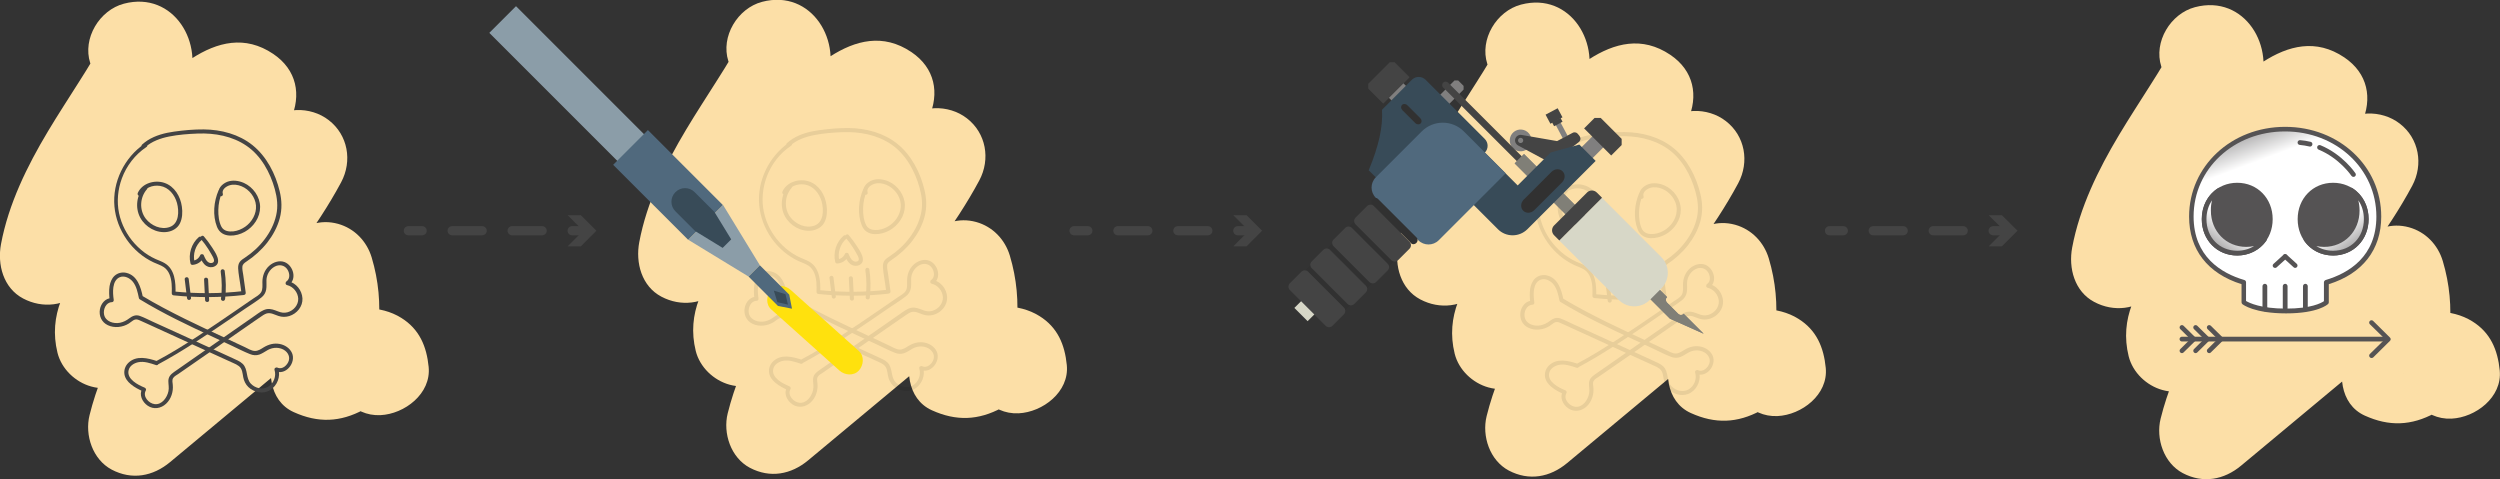 <?xml version="1.0" encoding="utf-8"?>
<!-- Generator: Adobe Illustrator 27.7.0, SVG Export Plug-In . SVG Version: 6.00 Build 0)  -->
<svg version="1.1" id="Capa_1" xmlns="http://www.w3.org/2000/svg" xmlns:xlink="http://www.w3.org/1999/xlink" x="0px" y="0px"
	 viewBox="0 0 272.19 52.17" style="enable-background:new 0 0 272.19 52.17;" xml:space="preserve">
<rect x="0" y="0" width="272.19" height="52.17" fill="#333333" stroke="none"/>
<style type="text/css">
	.st0{fill:#FCDFA7;}
	.st1{opacity:0.08;}
	.st2{fill:#020203;}
	.st3{fill:#FFFFFF;}
	.st4{fill:#FFE10D;}
	.st5{fill:#D7D7C7;}
	.st6{fill:#313131;}
	.st7{fill:#807F7F;}
	.st8{fill:#444444;}
	.st9{fill:#807F77;}
	.st10{fill:#384B58;}
	.st11{fill:#50697D;}
	.st12{fill:#8B9DA8;}
	.st13{fill:#555354;}
	.st14{fill:url(#SVGID_1_);}
	.st15{fill:url(#SVGID_00000008848056577016391060000000073224885270119084_);}
	.st16{fill:url(#SVGID_00000106848707984088882000000010595388706580985529_);}
	.st17{fill:none;stroke:#444444;stroke-linecap:round;stroke-linejoin:round;}
	.st18{fill:none;stroke:#444444;stroke-linecap:round;stroke-linejoin:round;stroke-dasharray:3.265,3.265;}
</style>
<g>
	<g>
		<path class="st0" d="M168.41,10.65c-0.33,0.05-0.67,0.1-1,0.15c-0.88-0.24-1.77-0.48-2.65-0.72c-1.33-0.85-2.04-1.97-2.12-3.37
			c0-0.58,0.15-1.12,0.45-1.62c-0.04-0.01-0.76,1.3-0.82,1.42c-0.49,0.83-1,1.64-1.52,2.46c-1.14,1.81-2.31,3.59-3.41,5.43
			c-2.27,3.79-4.29,7.9-5.11,12.27c-0.42,2.23,0.25,4.79,2.41,5.93c2.12,1.12,4.6,0.83,6.36-0.82c3.46-3.25,6.92-6.51,10.38-9.76
			c1.67-1.57,3.34-3.14,5.01-4.71c0.7-0.66,1.49-1.74,2.35-2.18c-1.7,0.85,1.59-0.48-0.37,0.19c0.58-0.15,0.45-0.15-0.39,0.01
			c-1.74-0.68-2.21-0.77-1.42-0.28c-0.63-2.39-1.26-4.79-1.88-7.18c-2.29,5.12-5.07,10-8.35,14.54c-0.39,0.54-0.79,1.07-1.18,1.6
			c-0.49,0.66,0.76-0.95-0.13,0.16c-0.18,0.23-0.37,0.46-0.55,0.69c-0.87,1.07-1.78,2.1-2.67,3.15c-2.58,3.02-4.43,6.41-3.42,10.5
			c0.44,1.76,1.94,3.19,3.67,3.67c1.96,0.54,3.6-0.14,5.11-1.35c7.58-6.06,14.7-12.68,21.29-19.8c-2.75-2.12-5.5-4.24-8.25-6.36
			c-5.66,10.56-15.36,18.66-18.34,30.63c-0.54,2.18,0.34,4.83,2.41,5.93c2.2,1.16,4.49,0.74,6.36-0.82
			c6.87-5.72,13.73-11.44,20.6-17.15c-2.92-0.77-5.85-1.54-8.77-2.32c0.12,0.41,0.24,0.82,0.33,1.25c0.05,0.21,0.09,0.42,0.12,0.63
			c0.07,0.39,0.05,0.28-0.04-0.33c0.24,0.61,0.08,1.73,0.05,2.36c-0.01,0.21-0.03,0.43-0.05,0.64c0.03-0.18,0.05-0.36,0.08-0.54
			c0.05,0.29-0.19,0.98-0.26,1.26c-0.1,0.42-0.25,0.82-0.36,1.24c-0.28,1.06,0.38-0.75-0.12,0.34c-1.1,2.36-0.89,5.93,1.88,7.18
			c2.65,1.2,5.06,1.11,7.62-0.27c0.32-0.17,1.37-0.63,1.53-0.94c-0.79,0.3-0.98,0.4-0.59,0.3c0.41-0.09,0.18-0.06-0.69,0.1
			c-2.04,0.01-3.49-2.19-3.68-4.11c0.27,2.72,2.22,5.39,5.25,5.25c2.61-0.12,5.54-2.32,5.25-5.25c-0.22-2.23-1-4.11-2.98-5.34
			c-1.13-0.71-2.51-1.05-3.84-1.05c-1.39,0-2.8,0.37-4.02,1.03c-0.41,0.22-0.79,0.5-1.2,0.74c-0.22,0.13-0.44,0.26-0.67,0.37
			c1-0.62,2.11-0.59,3.32,0.09c0.63,2.39,1.26,4.79,1.88,7.18c2.19-4.73,2.82-9.89,1.31-14.93c-0.53-1.77-1.87-3.17-3.67-3.67
			c-1.94-0.53-3.63,0.12-5.11,1.35c-6.87,5.72-13.73,11.44-20.6,17.15c2.92,1.7,5.85,3.41,8.77,5.11c0.31-1.26,0.6-2.91,1.3-4.02
			c-0.68,1.08-0.06,0.16,0.08-0.15c0.13-0.29,0.27-0.58,0.41-0.86c0.31-0.63,0.64-1.25,0.98-1.86c1.39-2.48,3.02-4.81,4.71-7.09
			c3.41-4.62,7.08-9.07,9.8-14.15c1.24-2.32,0.75-5.15-1.35-6.77c-1.99-1.54-5.11-1.52-6.89,0.41c-6.59,7.13-13.7,13.74-21.29,19.8
			c2.92,0.77,5.85,1.54,8.77,2.32c0.08,0.34-0.03,0.95,0.04,0.28c-0.13,0.72-0.14,0.88-0.03,0.48c0.09-0.27,0.06-0.24-0.07,0.09
			c-0.15,0.63,0.05-0.06,0.16-0.25c0.14-0.23,0.3-0.45,0.44-0.68c0.31-0.53-0.59,0.67,0.05-0.06c0.18-0.2,0.35-0.4,0.52-0.6
			c0.44-0.5,0.87-1,1.3-1.51c1.85-2.2,3.61-4.49,5.25-6.85c2.95-4.24,5.48-8.75,7.59-13.46c1.22-2.72,0.68-5.45-1.88-7.18
			c-6.16-4.15-12.1,3.15-16.12,6.93c-4.06,3.81-8.11,7.63-12.17,11.44c2.92,1.7,5.85,3.41,8.77,5.11c0.24-1.27,0.56-2.5,0.99-3.72
			c0.11-0.32,0.23-0.63,0.35-0.95c0.25-0.65-0.07-0.16-0.06,0.13c-0.01-0.48,0.66-1.41,0.87-1.83c1.18-2.32,2.57-4.53,3.97-6.73
			c1.41-2.21,3.03-4.42,4.05-6.83c1.96-4.63-1.47-10.45-6.91-9.02c-2.66,0.7-4.53,3.78-3.67,6.46
			C162.84,9.71,165.56,11.4,168.41,10.65L168.41,10.65z"/>
	</g>
</g>
<g class="st1">
	<g>
		<g>
			<path class="st2" d="M170.42,15.94c-2.2,1.49-3.52,4.18-3.28,6.83c0.23,2.59,1.91,4.99,4.27,6.09c0.37,0.17,0.76,0.29,1.1,0.51
				c0.28,0.19,0.49,0.47,0.62,0.78c0.27,0.65,0.27,1.39,0.25,2.08c0,0.13,0.1,0.21,0.22,0.22c2.53,0.26,5.09,0.25,7.62-0.04
				c0.16-0.02,0.24-0.13,0.21-0.28c-0.09-0.64-0.18-1.29-0.27-1.93c-0.04-0.28-0.12-0.59-0.09-0.88c0.03-0.27,0.23-0.41,0.44-0.55
				c0.86-0.57,1.63-1.26,2.27-2.07c0.61-0.79,1.1-1.68,1.36-2.65c0.26-0.98,0.23-1.96-0.01-2.94c-0.45-1.89-1.42-3.78-2.95-5.01
				c-1.49-1.2-3.42-1.7-5.31-1.72c-1.08-0.01-2.17,0.09-3.23,0.24c-1.01,0.14-2.02,0.4-2.89,0.95c-0.21,0.14-0.41,0.29-0.6,0.46
				c-0.21,0.19,0.1,0.5,0.31,0.31c0.74-0.66,1.69-1,2.65-1.19c1.01-0.2,2.06-0.28,3.09-0.32c1.87-0.07,3.77,0.27,5.33,1.34
				c1.58,1.08,2.57,2.9,3.07,4.71c0.26,0.94,0.37,1.88,0.15,2.84c-0.21,0.95-0.66,1.83-1.24,2.6c-0.59,0.79-1.34,1.48-2.16,2.02
				c-0.2,0.13-0.41,0.26-0.56,0.46c-0.15,0.2-0.19,0.46-0.18,0.71c0.03,0.6,0.16,1.2,0.24,1.8c0.04,0.32,0.09,0.63,0.13,0.95
				c0.07-0.09,0.14-0.19,0.21-0.28c-2.53,0.29-5.09,0.3-7.62,0.04c0.07,0.07,0.15,0.15,0.22,0.22c0.03-1.19-0.05-2.64-1.2-3.31
				c-0.3-0.18-0.63-0.28-0.95-0.43c-0.29-0.13-0.57-0.28-0.84-0.45c-0.54-0.34-1.02-0.76-1.45-1.23c-0.85-0.93-1.45-2.09-1.71-3.33
				c-0.26-1.26-0.13-2.58,0.31-3.78c0.5-1.36,1.43-2.58,2.64-3.39C170.88,16.17,170.66,15.78,170.42,15.94L170.42,15.94z"/>
		</g>
		<g>
			<path class="st3" d="M175.25,32.73c-0.08-0.68-0.17-1.36-0.25-2.04"/>
			<path class="st2" d="M175.48,32.73c-0.08-0.68-0.17-1.36-0.25-2.04c-0.01-0.12-0.09-0.22-0.22-0.22c-0.11,0-0.24,0.1-0.22,0.22
				c0.08,0.68,0.17,1.36,0.25,2.04c0.01,0.12,0.09,0.22,0.22,0.22C175.36,32.95,175.49,32.85,175.48,32.73L175.48,32.73z"/>
		</g>
		<g>
			<path class="st3" d="M177.22,32.95c-0.04-0.74-0.07-1.48-0.11-2.22"/>
			<path class="st2" d="M177.45,32.95c-0.04-0.74-0.07-1.48-0.11-2.22c-0.01-0.29-0.46-0.29-0.44,0c0.04,0.74,0.07,1.48,0.11,2.22
				C177.02,33.24,177.46,33.24,177.45,32.95L177.45,32.95z"/>
		</g>
		<g>
			<path class="st3" d="M178.96,32.83c0.12-1,0.1-2.01-0.04-3.01"/>
			<path class="st2" d="M179.18,32.83c0.12-1.02,0.1-2.05-0.05-3.07c-0.02-0.12-0.17-0.18-0.27-0.16c-0.13,0.03-0.17,0.16-0.16,0.27
				c0.14,0.98,0.15,1.97,0.03,2.95c-0.01,0.12,0.11,0.22,0.22,0.22C179.09,33.06,179.17,32.95,179.18,32.83L179.18,32.83z"/>
		</g>
		<g>
			<path class="st2" d="M170.36,20.58c-0.81,0.93-1.01,2.31-0.42,3.41c0.56,1.03,1.76,1.72,2.94,1.55c0.57-0.08,1.12-0.4,1.38-0.93
				c0.27-0.55,0.3-1.23,0.21-1.83c-0.15-1.1-0.8-2.21-1.9-2.58c-1.05-0.36-2.43,0.03-2.9,1.1c-0.11,0.26,0.27,0.49,0.38,0.22
				c0.34-0.77,1.23-1.12,2.04-0.99c0.96,0.15,1.6,0.97,1.85,1.86c0.24,0.89,0.24,2.26-0.8,2.62c-0.94,0.33-2.01-0.15-2.6-0.91
				c-0.72-0.94-0.65-2.32,0.13-3.21C170.86,20.68,170.55,20.36,170.36,20.58L170.36,20.58z"/>
		</g>
		<g>
			<path class="st2" d="M178.48,21c-0.53,1.22-0.67,2.73-0.17,3.99c0.25,0.62,0.77,0.92,1.42,0.94c0.55,0.02,1.11-0.14,1.6-0.41
				c0.97-0.54,1.68-1.58,1.67-2.71c-0.01-1.11-0.76-2.16-1.76-2.61c-0.56-0.25-1.24-0.35-1.83-0.12c-0.56,0.23-1.1,0.77-0.9,1.42
				c0.08,0.27,0.51,0.16,0.43-0.12c-0.14-0.45,0.34-0.8,0.72-0.92c0.43-0.14,0.91-0.07,1.32,0.1c0.83,0.34,1.5,1.18,1.57,2.09
				c0.07,0.92-0.44,1.8-1.18,2.32c-0.38,0.26-0.82,0.45-1.28,0.5c-0.49,0.05-1.04-0.02-1.3-0.5c-0.28-0.53-0.35-1.23-0.34-1.83
				c0.01-0.66,0.15-1.32,0.41-1.93C178.97,20.97,178.59,20.74,178.48,21L178.48,21z"/>
		</g>
		<g>
			<path class="st2" d="M176.31,26.1c-0.8,0.7-1.15,1.83-0.9,2.86c0.02,0.09,0.12,0.17,0.21,0.16c0.52-0.03,1.01-0.34,1.22-0.83
				c-0.13,0-0.26,0-0.38,0c0.15,0.35,0.33,0.71,0.66,0.93c0.27,0.18,0.63,0.21,0.92,0.06c0.85-0.42,0.05-1.55-0.28-2.06
				c-0.27-0.42-0.57-0.82-0.89-1.2c-0.19-0.22-0.5,0.1-0.31,0.31c0.29,0.34,0.55,0.69,0.79,1.07c0.12,0.19,0.23,0.38,0.34,0.57
				c0.1,0.18,0.22,0.37,0.27,0.57c0.03,0.14,0.01,0.28-0.13,0.34c-0.11,0.05-0.25,0.05-0.36,0.01c-0.33-0.12-0.49-0.53-0.62-0.83
				c-0.06-0.14-0.32-0.15-0.38,0c-0.15,0.34-0.46,0.59-0.83,0.6c0.07,0.05,0.14,0.11,0.21,0.16c-0.21-0.88,0.1-1.83,0.79-2.43
				C176.84,26.23,176.53,25.92,176.31,26.1L176.31,26.1z"/>
		</g>
	</g>
	<g>
		<path class="st2" d="M171.83,39.99c2.67-1.43,5.19-3.13,7.69-4.83c0.61-0.42,1.23-0.84,1.84-1.26c0.59-0.4,1.21-0.78,1.77-1.22
			c0.28-0.22,0.46-0.51,0.52-0.86c0.06-0.34,0.02-0.69,0.03-1.03c0.02-0.6,0.36-1.18,0.89-1.47c0.51-0.28,1.1-0.17,1.41,0.34
			c0.23,0.38,0.3,0.97-0.11,1.26c-0.15,0.1-0.15,0.36,0.05,0.41c0.67,0.15,1.19,0.79,1.22,1.48c0.02,0.7-0.51,1.3-1.17,1.48
			c-0.36,0.1-0.7,0.04-1.04-0.1c-0.4-0.15-0.79-0.32-1.23-0.24c-0.45,0.09-0.84,0.4-1.21,0.66c-0.43,0.3-0.85,0.59-1.28,0.89
			c-1.68,1.17-3.36,2.34-5.04,3.51c-0.85,0.59-1.7,1.18-2.55,1.78c-0.35,0.25-0.61,0.51-0.62,0.97c0,0.38,0.09,0.74,0.01,1.12
			c-0.14,0.68-0.7,1.5-1.5,1.41c-0.64-0.07-1.33-0.83-0.97-1.47c0.08-0.14,0-0.27-0.13-0.33c-0.71-0.29-1.96-0.92-1.74-1.88
			c0.11-0.49,0.58-0.78,1.04-0.88c0.65-0.14,1.34,0.11,1.95,0.31c0.27,0.09,0.39-0.34,0.12-0.43c-1.02-0.34-2.28-0.66-3.15,0.2
			c-0.33,0.33-0.48,0.78-0.41,1.24c0.07,0.43,0.35,0.79,0.68,1.06c0.41,0.35,0.9,0.6,1.39,0.81c-0.04-0.11-0.09-0.22-0.13-0.33
			c-0.38,0.68-0.01,1.46,0.59,1.87c0.64,0.44,1.45,0.31,2-0.21c0.56-0.52,0.81-1.33,0.73-2.08c-0.02-0.22-0.09-0.49,0.03-0.7
			c0.12-0.21,0.39-0.34,0.58-0.47c0.47-0.32,0.93-0.65,1.4-0.97c1.82-1.27,3.64-2.54,5.47-3.8c0.47-0.32,0.93-0.65,1.4-0.97
			c0.22-0.15,0.45-0.31,0.67-0.46c0.21-0.15,0.43-0.3,0.67-0.38c0.45-0.13,0.87,0.14,1.29,0.27c0.38,0.13,0.79,0.13,1.18,0.01
			c0.83-0.26,1.48-1.04,1.43-1.93c-0.05-0.87-0.68-1.67-1.54-1.86c0.02,0.14,0.04,0.27,0.05,0.41c0.92-0.63,0.5-2.11-0.44-2.49
			c-0.58-0.23-1.24,0-1.69,0.4c-0.51,0.46-0.74,1.1-0.74,1.77c0,0.36,0.05,0.77-0.13,1.09c-0.19,0.32-0.57,0.51-0.87,0.71
			c-0.65,0.44-1.3,0.89-1.95,1.34c-1.34,0.92-2.69,1.84-4.05,2.73c-1.5,0.98-3.03,1.93-4.62,2.77
			C171.35,39.74,171.58,40.12,171.83,39.99L171.83,39.99z"/>
	</g>
	<g>
		<path class="st2" d="M169.89,32.87c2.56,1.56,5.28,2.85,8,4.11c0.69,0.32,1.38,0.64,2.06,0.96c0.64,0.3,1.27,0.63,1.93,0.89
			c0.34,0.14,0.69,0.17,1.04,0.05c0.32-0.12,0.6-0.32,0.9-0.49c0.47-0.26,1.02-0.32,1.53-0.13c0.53,0.2,0.94,0.72,0.76,1.3
			c-0.15,0.47-0.69,0.99-1.22,0.75c-0.16-0.08-0.39,0.05-0.33,0.25c0.21,0.67-0.08,1.45-0.68,1.82c-0.61,0.37-1.41,0.18-1.89-0.32
			c-0.58-0.61-0.29-1.57-0.89-2.16c-0.31-0.3-0.73-0.45-1.11-0.63c-0.49-0.23-0.99-0.45-1.48-0.68c-1.93-0.88-3.86-1.76-5.79-2.64
			c-0.47-0.21-0.94-0.43-1.41-0.64c-0.47-0.21-0.94-0.47-1.43-0.64c-0.44-0.15-0.79,0.01-1.15,0.28c-0.3,0.23-0.62,0.39-0.99,0.47
			c-0.69,0.14-1.59-0.12-1.74-0.9c-0.11-0.55,0.2-1.32,0.84-1.34c0.16,0,0.24-0.14,0.21-0.28c-0.11-0.75-0.2-2.07,0.66-2.44
			c0.51-0.21,1.09,0.09,1.42,0.49c0.4,0.49,0.53,1.16,0.66,1.77c0.06,0.28,0.49,0.16,0.43-0.12c-0.22-1.05-0.59-2.32-1.78-2.61
			c-0.46-0.11-0.95,0-1.3,0.32c-0.31,0.29-0.47,0.71-0.54,1.12c-0.08,0.52-0.05,1.05,0.02,1.58c0.07-0.09,0.14-0.19,0.21-0.28
			c-0.68,0.01-1.16,0.58-1.28,1.22c-0.13,0.72,0.18,1.41,0.85,1.73c0.72,0.35,1.63,0.24,2.3-0.18c0.17-0.11,0.32-0.25,0.49-0.35
			c0.23-0.14,0.43-0.11,0.67,0c0.54,0.23,1.07,0.49,1.61,0.73c2.09,0.95,4.17,1.9,6.26,2.86c0.53,0.24,1.05,0.48,1.58,0.72
			c0.26,0.12,0.52,0.23,0.77,0.35c0.21,0.09,0.42,0.19,0.6,0.33c0.38,0.3,0.39,0.77,0.47,1.2c0.08,0.41,0.26,0.79,0.56,1.08
			c0.63,0.6,1.64,0.8,2.39,0.32c0.75-0.47,1.14-1.46,0.87-2.31c-0.11,0.08-0.22,0.17-0.33,0.25c1.14,0.53,2.29-0.91,1.82-1.97
			c-0.24-0.53-0.77-0.87-1.33-0.98c-0.63-0.12-1.2,0.04-1.74,0.36c-0.29,0.18-0.61,0.41-0.97,0.4c-0.38-0.01-0.76-0.26-1.1-0.42
			c-0.7-0.33-1.4-0.65-2.1-0.98c-1.48-0.69-2.97-1.38-4.43-2.1c-1.59-0.79-3.17-1.61-4.69-2.53
			C169.87,32.34,169.65,32.72,169.89,32.87L169.89,32.87z"/>
	</g>
</g>
<g>
	<g>
		<path class="st0" d="M85.78,10.35c-0.33,0.05-0.67,0.1-1,0.15c-0.88-0.24-1.77-0.48-2.65-0.72c-1.33-0.85-2.04-1.97-2.12-3.37
			c0-0.58,0.15-1.12,0.45-1.62c-0.04-0.01-0.76,1.3-0.82,1.42c-0.49,0.83-1,1.64-1.52,2.46c-1.14,1.81-2.31,3.59-3.41,5.43
			c-2.27,3.79-4.29,7.9-5.11,12.27c-0.42,2.23,0.25,4.79,2.41,5.93c2.12,1.12,4.6,0.83,6.36-0.82c3.46-3.25,6.92-6.51,10.38-9.76
			c1.67-1.57,3.34-3.14,5.01-4.71c0.7-0.66,1.49-1.74,2.35-2.18c-1.7,0.85,1.59-0.48-0.37,0.19c0.58-0.15,0.45-0.15-0.39,0.01
			c-1.74-0.68-2.21-0.77-1.42-0.28c-0.63-2.39-1.26-4.79-1.88-7.18c-2.29,5.12-5.07,10-8.35,14.54c-0.39,0.54-0.79,1.07-1.18,1.6
			c-0.49,0.66,0.76-0.95-0.13,0.16c-0.18,0.23-0.37,0.46-0.55,0.69c-0.87,1.07-1.78,2.1-2.67,3.15c-2.58,3.02-4.43,6.41-3.42,10.5
			c0.44,1.76,1.94,3.19,3.67,3.67c1.96,0.54,3.6-0.14,5.11-1.35c7.58-6.06,14.7-12.68,21.29-19.8c-2.75-2.12-5.5-4.24-8.25-6.36
			C91.92,24.92,82.22,33.02,79.23,45c-0.54,2.18,0.34,4.83,2.41,5.93c2.2,1.16,4.49,0.74,6.36-0.82
			c6.87-5.72,13.73-11.44,20.6-17.15c-2.92-0.77-5.85-1.54-8.77-2.32c0.12,0.41,0.24,0.82,0.33,1.25c0.05,0.21,0.09,0.42,0.12,0.63
			c0.07,0.39,0.05,0.28-0.04-0.33c0.24,0.61,0.08,1.73,0.05,2.36c-0.01,0.21-0.03,0.43-0.05,0.64c0.03-0.18,0.05-0.36,0.08-0.54
			c0.05,0.29-0.19,0.98-0.26,1.26c-0.1,0.42-0.25,0.82-0.36,1.24c-0.28,1.06,0.38-0.75-0.12,0.34c-1.1,2.36-0.89,5.93,1.88,7.18
			c2.65,1.2,5.06,1.11,7.62-0.27c0.32-0.17,1.37-0.63,1.53-0.94c-0.79,0.3-0.98,0.4-0.59,0.3c0.41-0.09,0.18-0.06-0.69,0.1
			c-2.04,0.01-3.49-2.19-3.68-4.11c0.27,2.72,2.22,5.39,5.25,5.25c2.61-0.12,5.54-2.32,5.25-5.25c-0.22-2.23-1-4.11-2.98-5.34
			c-1.13-0.71-2.51-1.05-3.84-1.05c-1.39,0-2.8,0.37-4.02,1.03c-0.41,0.22-0.79,0.5-1.2,0.74c-0.22,0.13-0.44,0.26-0.67,0.37
			c1-0.62,2.11-0.59,3.32,0.09c0.63,2.39,1.26,4.79,1.88,7.18c2.19-4.73,2.82-9.89,1.31-14.93c-0.53-1.77-1.87-3.17-3.67-3.67
			c-1.94-0.53-3.63,0.12-5.11,1.35c-6.87,5.72-13.73,11.44-20.6,17.15c2.92,1.7,5.85,3.41,8.77,5.11c0.31-1.26,0.6-2.91,1.3-4.02
			c-0.68,1.08-0.06,0.16,0.08-0.15c0.13-0.29,0.27-0.58,0.41-0.86c0.31-0.63,0.64-1.25,0.98-1.86c1.39-2.48,3.02-4.81,4.71-7.09
			c3.41-4.62,7.08-9.07,9.8-14.15c1.24-2.32,0.75-5.15-1.35-6.77c-1.99-1.54-5.11-1.52-6.89,0.41c-6.59,7.13-13.7,13.74-21.29,19.8
			c2.92,0.77,5.85,1.54,8.77,2.32c0.08,0.34-0.03,0.95,0.04,0.28c-0.13,0.72-0.14,0.88-0.03,0.48c0.09-0.27,0.06-0.24-0.07,0.09
			c-0.15,0.63,0.05-0.06,0.16-0.25c0.14-0.23,0.3-0.45,0.44-0.68c0.31-0.53-0.59,0.67,0.05-0.06c0.18-0.2,0.35-0.4,0.52-0.6
			c0.44-0.5,0.87-1,1.3-1.51c1.85-2.2,3.61-4.49,5.25-6.85c2.95-4.24,5.48-8.75,7.59-13.46c1.22-2.72,0.68-5.45-1.88-7.18
			c-6.16-4.15-12.1,3.15-16.12,6.93c-4.06,3.81-8.11,7.63-12.17,11.44c2.92,1.7,5.85,3.41,8.77,5.11c0.24-1.27,0.56-2.5,0.99-3.72
			c0.11-0.32,0.23-0.63,0.35-0.95c0.25-0.65-0.07-0.16-0.06,0.13c-0.01-0.48,0.66-1.41,0.87-1.83c1.18-2.32,2.57-4.53,3.97-6.73
			c1.41-2.21,3.03-4.42,4.05-6.83c1.96-4.63-1.47-10.45-6.91-9.02c-2.66,0.7-4.53,3.78-3.67,6.46C80.21,9.41,82.93,11.1,85.78,10.35
			L85.78,10.35z"/>
	</g>
</g>
<g class="st1">
	<g>
		<g>
			<path class="st2" d="M85.94,15.5c-2.2,1.49-3.52,4.18-3.28,6.83c0.23,2.59,1.91,4.99,4.27,6.09c0.37,0.17,0.76,0.29,1.1,0.51
				c0.28,0.19,0.49,0.47,0.62,0.78c0.27,0.65,0.27,1.39,0.25,2.08c0,0.13,0.1,0.21,0.22,0.22c2.53,0.26,5.09,0.25,7.62-0.04
				c0.16-0.02,0.24-0.13,0.21-0.28c-0.09-0.64-0.18-1.29-0.27-1.93c-0.04-0.28-0.12-0.59-0.09-0.88c0.03-0.27,0.23-0.41,0.44-0.55
				c0.86-0.57,1.63-1.26,2.27-2.07c0.61-0.79,1.1-1.68,1.36-2.65c0.26-0.98,0.23-1.96-0.01-2.94c-0.45-1.89-1.42-3.78-2.95-5.01
				c-1.49-1.2-3.42-1.7-5.31-1.72c-1.08-0.01-2.17,0.09-3.23,0.24c-1.01,0.14-2.02,0.4-2.89,0.95c-0.21,0.14-0.41,0.29-0.6,0.46
				c-0.21,0.19,0.1,0.5,0.31,0.31c0.74-0.66,1.69-1,2.65-1.19c1.01-0.2,2.06-0.28,3.09-0.32c1.87-0.07,3.77,0.27,5.33,1.34
				c1.58,1.08,2.57,2.9,3.07,4.71c0.26,0.94,0.37,1.88,0.15,2.84c-0.21,0.95-0.66,1.83-1.24,2.6c-0.59,0.79-1.34,1.48-2.16,2.02
				c-0.2,0.13-0.41,0.26-0.56,0.46c-0.15,0.2-0.19,0.46-0.18,0.71c0.03,0.6,0.16,1.2,0.24,1.8c0.04,0.32,0.09,0.63,0.13,0.95
				c0.07-0.09,0.14-0.19,0.21-0.28c-2.53,0.29-5.09,0.3-7.62,0.04c0.07,0.07,0.15,0.15,0.22,0.22c0.03-1.19-0.05-2.64-1.2-3.31
				c-0.3-0.18-0.63-0.28-0.95-0.43c-0.29-0.13-0.57-0.28-0.84-0.45c-0.54-0.34-1.02-0.76-1.45-1.23c-0.85-0.93-1.45-2.09-1.71-3.33
				c-0.26-1.26-0.13-2.58,0.31-3.78c0.5-1.36,1.43-2.58,2.64-3.39C86.4,15.73,86.18,15.34,85.94,15.5L85.94,15.5z"/>
		</g>
		<g>
			<path class="st3" d="M90.78,32.29c-0.08-0.68-0.17-1.36-0.25-2.04"/>
			<path class="st2" d="M91,32.29c-0.08-0.68-0.17-1.36-0.25-2.04c-0.01-0.12-0.09-0.22-0.22-0.22c-0.11,0-0.24,0.1-0.22,0.22
				c0.08,0.68,0.17,1.36,0.25,2.04c0.01,0.12,0.09,0.22,0.22,0.22C90.89,32.51,91.01,32.41,91,32.29L91,32.29z"/>
		</g>
		<g>
			<path class="st3" d="M92.75,32.52c-0.04-0.74-0.07-1.48-0.11-2.22"/>
			<path class="st2" d="M92.97,32.52c-0.04-0.74-0.07-1.48-0.11-2.22c-0.01-0.29-0.46-0.29-0.44,0c0.04,0.74,0.07,1.48,0.11,2.22
				C92.54,32.8,92.98,32.8,92.97,32.52L92.97,32.52z"/>
		</g>
		<g>
			<path class="st3" d="M94.48,32.39c0.12-1,0.1-2.01-0.04-3.01"/>
			<path class="st2" d="M94.7,32.39c0.12-1.02,0.1-2.05-0.05-3.07c-0.02-0.12-0.17-0.18-0.27-0.16c-0.13,0.03-0.17,0.16-0.16,0.27
				c0.14,0.98,0.15,1.97,0.03,2.95c-0.01,0.12,0.11,0.22,0.22,0.22C94.61,32.62,94.69,32.51,94.7,32.39L94.7,32.39z"/>
		</g>
		<g>
			<path class="st2" d="M85.88,20.14c-0.81,0.93-1.01,2.31-0.42,3.41c0.56,1.03,1.76,1.72,2.94,1.55c0.57-0.08,1.12-0.4,1.38-0.93
				c0.27-0.55,0.3-1.23,0.21-1.83c-0.15-1.1-0.8-2.21-1.9-2.58c-1.05-0.36-2.43,0.03-2.9,1.1c-0.11,0.26,0.27,0.49,0.38,0.22
				c0.34-0.77,1.23-1.12,2.04-0.99c0.96,0.15,1.6,0.97,1.85,1.86c0.24,0.89,0.24,2.26-0.8,2.62c-0.94,0.33-2.01-0.15-2.6-0.91
				c-0.72-0.94-0.65-2.32,0.13-3.21C86.39,20.24,86.07,19.93,85.88,20.14L85.88,20.14z"/>
		</g>
		<g>
			<path class="st2" d="M94,20.56c-0.53,1.22-0.67,2.73-0.17,3.99c0.25,0.62,0.77,0.92,1.42,0.94c0.55,0.02,1.11-0.14,1.6-0.41
				c0.97-0.54,1.68-1.58,1.67-2.71c-0.01-1.11-0.76-2.16-1.76-2.61c-0.56-0.25-1.24-0.35-1.83-0.12c-0.56,0.23-1.1,0.77-0.9,1.42
				c0.08,0.27,0.51,0.16,0.43-0.12c-0.14-0.45,0.34-0.8,0.72-0.92c0.43-0.14,0.91-0.07,1.32,0.1c0.83,0.34,1.5,1.18,1.57,2.09
				c0.07,0.92-0.44,1.8-1.18,2.32c-0.38,0.26-0.82,0.45-1.28,0.5c-0.49,0.05-1.04-0.02-1.3-0.5c-0.28-0.53-0.35-1.23-0.34-1.83
				c0.01-0.66,0.15-1.32,0.41-1.93C94.5,20.53,94.11,20.3,94,20.56L94,20.56z"/>
		</g>
		<g>
			<path class="st2" d="M91.84,25.67c-0.8,0.7-1.15,1.83-0.9,2.86c0.02,0.09,0.12,0.17,0.21,0.16c0.52-0.03,1.01-0.34,1.22-0.83
				c-0.13,0-0.26,0-0.38,0c0.15,0.35,0.33,0.71,0.66,0.93c0.27,0.18,0.63,0.21,0.92,0.06c0.85-0.42,0.05-1.55-0.28-2.06
				c-0.27-0.42-0.57-0.82-0.89-1.2c-0.19-0.22-0.5,0.1-0.31,0.31c0.29,0.34,0.55,0.69,0.79,1.07c0.12,0.19,0.23,0.38,0.34,0.57
				c0.1,0.18,0.22,0.37,0.27,0.57c0.03,0.14,0.01,0.28-0.13,0.34c-0.11,0.05-0.25,0.05-0.36,0.01c-0.33-0.12-0.49-0.53-0.62-0.83
				c-0.06-0.14-0.32-0.15-0.38,0c-0.15,0.34-0.46,0.59-0.83,0.6c0.07,0.05,0.14,0.11,0.21,0.16c-0.21-0.88,0.1-1.83,0.79-2.43
				C92.37,25.79,92.05,25.48,91.84,25.67L91.84,25.67z"/>
		</g>
	</g>
	<g>
		<path class="st2" d="M87.35,39.55c2.67-1.43,5.19-3.13,7.69-4.83c0.61-0.42,1.23-0.84,1.84-1.26c0.59-0.4,1.21-0.78,1.77-1.22
			c0.28-0.22,0.46-0.51,0.52-0.86c0.06-0.34,0.02-0.69,0.03-1.03c0.02-0.6,0.36-1.18,0.89-1.47c0.51-0.28,1.1-0.17,1.41,0.34
			c0.23,0.38,0.3,0.97-0.11,1.26c-0.15,0.1-0.15,0.36,0.05,0.41c0.67,0.15,1.19,0.79,1.22,1.48c0.02,0.7-0.51,1.3-1.17,1.48
			c-0.36,0.1-0.7,0.04-1.04-0.1c-0.4-0.15-0.79-0.32-1.23-0.24c-0.45,0.09-0.84,0.4-1.21,0.66c-0.43,0.3-0.85,0.59-1.28,0.89
			c-1.68,1.17-3.36,2.34-5.04,3.51c-0.85,0.59-1.7,1.18-2.55,1.78c-0.35,0.25-0.61,0.51-0.62,0.97c0,0.38,0.09,0.74,0.01,1.12
			c-0.14,0.68-0.7,1.5-1.5,1.41c-0.64-0.07-1.33-0.83-0.97-1.47c0.08-0.14,0-0.27-0.13-0.33c-0.71-0.29-1.96-0.92-1.74-1.88
			c0.11-0.49,0.58-0.78,1.04-0.88c0.65-0.14,1.34,0.11,1.95,0.31c0.27,0.09,0.39-0.34,0.12-0.43c-1.02-0.34-2.28-0.66-3.15,0.2
			c-0.33,0.33-0.48,0.78-0.41,1.24c0.07,0.43,0.35,0.79,0.68,1.06c0.41,0.35,0.9,0.6,1.39,0.81c-0.04-0.11-0.09-0.22-0.13-0.33
			c-0.38,0.68-0.01,1.46,0.59,1.87c0.64,0.44,1.45,0.31,2-0.21c0.56-0.52,0.81-1.33,0.73-2.08c-0.02-0.22-0.09-0.49,0.03-0.7
			c0.12-0.21,0.39-0.34,0.58-0.47c0.47-0.32,0.93-0.65,1.4-0.97c1.82-1.27,3.64-2.54,5.47-3.8c0.47-0.32,0.93-0.65,1.4-0.97
			c0.22-0.15,0.45-0.31,0.67-0.46c0.21-0.15,0.43-0.3,0.67-0.38c0.45-0.13,0.87,0.14,1.29,0.27c0.38,0.13,0.79,0.13,1.18,0.01
			c0.83-0.26,1.48-1.04,1.43-1.93c-0.05-0.87-0.68-1.67-1.54-1.86c0.02,0.14,0.04,0.27,0.05,0.41c0.92-0.63,0.5-2.11-0.44-2.49
			c-0.58-0.23-1.24,0-1.69,0.4c-0.51,0.46-0.74,1.1-0.74,1.77c0,0.36,0.05,0.77-0.13,1.09c-0.19,0.32-0.57,0.51-0.87,0.71
			c-0.65,0.44-1.3,0.89-1.95,1.34c-1.34,0.92-2.69,1.84-4.05,2.73c-1.5,0.98-3.03,1.93-4.62,2.77C86.88,39.3,87.1,39.69,87.35,39.55
			L87.35,39.55z"/>
	</g>
	<g>
		<path class="st2" d="M85.42,32.44c2.56,1.56,5.28,2.85,8,4.11c0.69,0.32,1.38,0.64,2.06,0.96c0.64,0.3,1.27,0.63,1.93,0.89
			c0.34,0.14,0.69,0.17,1.04,0.05c0.32-0.12,0.6-0.32,0.9-0.49c0.47-0.26,1.02-0.32,1.53-0.13c0.53,0.2,0.94,0.72,0.76,1.3
			c-0.15,0.47-0.69,0.99-1.22,0.75c-0.16-0.08-0.39,0.05-0.33,0.25c0.21,0.67-0.08,1.45-0.68,1.82c-0.61,0.37-1.41,0.18-1.89-0.32
			c-0.58-0.61-0.29-1.57-0.89-2.16c-0.31-0.3-0.73-0.45-1.11-0.63c-0.49-0.23-0.99-0.45-1.48-0.68c-1.93-0.88-3.86-1.76-5.79-2.64
			c-0.47-0.21-0.94-0.43-1.41-0.64c-0.47-0.21-0.94-0.47-1.43-0.64c-0.44-0.15-0.79,0.01-1.15,0.28c-0.3,0.23-0.62,0.39-0.99,0.47
			c-0.69,0.14-1.59-0.12-1.74-0.9c-0.11-0.55,0.2-1.32,0.84-1.34c0.16,0,0.24-0.14,0.21-0.28c-0.11-0.75-0.2-2.07,0.66-2.44
			c0.51-0.21,1.09,0.09,1.42,0.49c0.4,0.49,0.53,1.16,0.66,1.77c0.06,0.28,0.49,0.16,0.43-0.12c-0.22-1.05-0.59-2.32-1.78-2.61
			c-0.46-0.11-0.95,0-1.3,0.32c-0.31,0.29-0.47,0.71-0.54,1.12c-0.08,0.52-0.05,1.05,0.02,1.58c0.07-0.09,0.14-0.19,0.21-0.28
			c-0.68,0.01-1.16,0.58-1.28,1.22c-0.13,0.72,0.18,1.41,0.85,1.73c0.72,0.35,1.63,0.24,2.3-0.18c0.17-0.11,0.32-0.25,0.49-0.35
			c0.23-0.14,0.43-0.11,0.67,0c0.54,0.23,1.07,0.49,1.61,0.73c2.09,0.95,4.17,1.9,6.26,2.86c0.53,0.24,1.05,0.48,1.58,0.72
			c0.26,0.12,0.52,0.23,0.77,0.35c0.21,0.09,0.42,0.19,0.6,0.33c0.38,0.3,0.39,0.77,0.47,1.2c0.08,0.41,0.26,0.79,0.56,1.08
			c0.63,0.6,1.64,0.8,2.39,0.32c0.75-0.47,1.14-1.46,0.87-2.31c-0.11,0.08-0.22,0.17-0.33,0.25c1.14,0.53,2.29-0.91,1.82-1.97
			c-0.24-0.53-0.77-0.87-1.33-0.98c-0.63-0.12-1.2,0.04-1.74,0.36c-0.29,0.18-0.61,0.41-0.97,0.4c-0.38-0.01-0.76-0.26-1.1-0.42
			c-0.7-0.33-1.4-0.65-2.1-0.98c-1.48-0.69-2.97-1.38-4.43-2.1c-1.59-0.79-3.17-1.61-4.69-2.53C85.4,31.9,85.17,32.29,85.42,32.44
			L85.42,32.44z"/>
	</g>
</g>
<g>
	<g>
		<path class="st4" d="M83.96,33.68c2.48,2.22,4.95,4.44,7.43,6.66c0.58,0.52,1.55,0.62,2.12,0c0.52-0.57,0.62-1.56,0-2.12
			c-2.48-2.22-4.95-4.44-7.43-6.66c-0.58-0.52-1.55-0.62-2.12,0C83.44,32.13,83.34,33.12,83.96,33.68L83.96,33.68z"/>
	</g>
</g>
<g>
	<g>
		<path class="st0" d="M241.79,10.93c-0.33,0.05-0.67,0.1-1,0.15c-0.88-0.24-1.77-0.48-2.65-0.72c-1.33-0.85-2.04-1.97-2.12-3.37
			c0-0.58,0.15-1.12,0.45-1.62c-0.04-0.01-0.75,1.3-0.82,1.42c-0.49,0.83-1,1.64-1.52,2.46c-1.14,1.81-2.31,3.59-3.41,5.43
			c-2.27,3.79-4.29,7.9-5.11,12.27c-0.42,2.23,0.25,4.79,2.41,5.93c2.12,1.12,4.6,0.83,6.36-0.82c3.46-3.25,6.92-6.51,10.38-9.76
			c1.67-1.57,3.34-3.14,5.01-4.71c0.7-0.66,1.49-1.74,2.35-2.18c-1.7,0.85,1.59-0.48-0.37,0.19c0.58-0.15,0.45-0.15-0.39,0.01
			c-1.74-0.68-2.21-0.77-1.42-0.28c-0.63-2.39-1.26-4.79-1.88-7.18c-2.29,5.12-5.07,10-8.35,14.54c-0.39,0.54-0.79,1.07-1.18,1.6
			c-0.49,0.66,0.76-0.95-0.13,0.16c-0.18,0.23-0.37,0.46-0.55,0.69c-0.87,1.07-1.78,2.1-2.67,3.15c-2.58,3.02-4.43,6.41-3.42,10.5
			c0.44,1.76,1.94,3.19,3.67,3.67c1.96,0.54,3.6-0.14,5.11-1.35c7.58-6.06,14.7-12.68,21.29-19.8c-2.75-2.12-5.5-4.24-8.25-6.36
			c-5.66,10.56-15.36,18.66-18.34,30.63c-0.54,2.18,0.34,4.83,2.41,5.93c2.2,1.16,4.49,0.74,6.36-0.82
			c6.87-5.72,13.73-11.44,20.6-17.15c-2.92-0.77-5.85-1.54-8.77-2.32c0.12,0.41,0.24,0.82,0.33,1.25c0.05,0.21,0.09,0.42,0.12,0.63
			c0.07,0.39,0.05,0.28-0.04-0.33c0.24,0.61,0.08,1.73,0.05,2.36c-0.01,0.21-0.03,0.43-0.05,0.64c0.03-0.18,0.05-0.36,0.08-0.54
			c0.05,0.29-0.19,0.98-0.26,1.26c-0.1,0.42-0.25,0.82-0.36,1.24c-0.28,1.06,0.38-0.75-0.12,0.34c-1.1,2.36-0.89,5.93,1.88,7.18
			c2.65,1.2,5.06,1.11,7.62-0.27c0.32-0.17,1.37-0.63,1.53-0.94c-0.79,0.3-0.98,0.4-0.59,0.3c0.41-0.09,0.18-0.06-0.69,0.1
			c-2.04,0.01-3.49-2.19-3.68-4.11c0.27,2.72,2.22,5.39,5.25,5.25c2.61-0.12,5.54-2.32,5.25-5.25c-0.22-2.23-1-4.11-2.98-5.34
			c-1.13-0.71-2.51-1.05-3.84-1.05c-1.39,0-2.8,0.37-4.02,1.03c-0.41,0.22-0.79,0.5-1.2,0.74c-0.22,0.13-0.44,0.26-0.67,0.37
			c1-0.62,2.11-0.59,3.32,0.09c0.63,2.39,1.26,4.79,1.88,7.18c2.19-4.73,2.82-9.89,1.31-14.93c-0.53-1.77-1.87-3.17-3.67-3.67
			c-1.94-0.53-3.63,0.12-5.11,1.35c-6.87,5.72-13.73,11.44-20.6,17.15c2.92,1.7,5.85,3.41,8.77,5.11c0.31-1.26,0.6-2.91,1.3-4.02
			c-0.68,1.08-0.06,0.16,0.08-0.15c0.13-0.29,0.27-0.58,0.41-0.86c0.31-0.63,0.64-1.25,0.98-1.86c1.39-2.48,3.02-4.81,4.71-7.09
			c3.41-4.62,7.08-9.07,9.8-14.15c1.24-2.32,0.75-5.15-1.35-6.77c-1.99-1.54-5.11-1.52-6.89,0.41c-6.59,7.13-13.7,13.74-21.29,19.8
			c2.92,0.77,5.85,1.54,8.77,2.32c0.08,0.34-0.03,0.95,0.04,0.28c-0.13,0.72-0.14,0.88-0.03,0.48c0.09-0.27,0.06-0.24-0.07,0.09
			c-0.15,0.63,0.05-0.06,0.16-0.25c0.14-0.23,0.3-0.45,0.44-0.68c0.31-0.53-0.59,0.67,0.05-0.06c0.18-0.2,0.35-0.4,0.52-0.6
			c0.44-0.5,0.87-1,1.3-1.51c1.85-2.2,3.61-4.49,5.25-6.85c2.95-4.24,5.48-8.75,7.59-13.46c1.22-2.72,0.68-5.45-1.88-7.18
			c-6.16-4.15-12.1,3.15-16.12,6.93c-4.06,3.81-8.11,7.63-12.17,11.44c2.92,1.7,5.85,3.41,8.77,5.11c0.24-1.27,0.56-2.5,0.99-3.72
			c0.11-0.32,0.23-0.63,0.35-0.95c0.25-0.65-0.07-0.16-0.06,0.13c-0.01-0.48,0.66-1.41,0.87-1.83c1.18-2.32,2.57-4.53,3.97-6.73
			c1.41-2.21,3.03-4.42,4.05-6.83c1.96-4.63-1.47-10.45-6.91-9.02c-2.66,0.7-4.53,3.78-3.67,6.46
			C236.21,10,238.94,11.68,241.79,10.93L241.79,10.93z"/>
	</g>
</g>
<g>
	<g>
		<path class="st0" d="M16.29,10.55c-0.33,0.05-0.67,0.1-1,0.15c-0.88-0.24-1.77-0.48-2.65-0.72c-1.33-0.85-2.04-1.97-2.12-3.37
			c0-0.58,0.15-1.12,0.45-1.62c-0.04-0.01-0.76,1.3-0.82,1.42c-0.49,0.83-1,1.64-1.52,2.46c-1.14,1.81-2.31,3.59-3.41,5.43
			c-2.27,3.79-4.29,7.9-5.11,12.27c-0.42,2.23,0.25,4.79,2.41,5.93c2.12,1.12,4.6,0.83,6.36-0.82c3.46-3.25,6.92-6.51,10.38-9.76
			c1.67-1.57,3.34-3.14,5.01-4.71c0.7-0.66,1.49-1.74,2.35-2.18c-1.7,0.85,1.59-0.48-0.37,0.19c0.58-0.15,0.45-0.15-0.39,0.01
			c-1.74-0.68-2.21-0.77-1.42-0.28c-0.63-2.39-1.26-4.79-1.88-7.18c-2.29,5.12-5.07,10-8.35,14.54c-0.39,0.54-0.79,1.07-1.18,1.6
			c-0.49,0.66,0.76-0.95-0.13,0.16c-0.18,0.23-0.37,0.46-0.55,0.69c-0.87,1.07-1.78,2.1-2.67,3.15c-2.58,3.02-4.43,6.41-3.42,10.5
			c0.44,1.76,1.94,3.19,3.67,3.67c1.96,0.54,3.6-0.14,5.11-1.35c7.58-6.06,14.7-12.68,21.29-19.8c-2.75-2.12-5.5-4.24-8.25-6.36
			C22.43,25.13,12.73,33.22,9.75,45.2c-0.54,2.18,0.34,4.83,2.41,5.93c2.2,1.16,4.49,0.74,6.36-0.82
			c6.87-5.72,13.73-11.44,20.6-17.15c-2.92-0.77-5.85-1.54-8.77-2.32c0.12,0.41,0.24,0.82,0.33,1.25c0.05,0.21,0.09,0.42,0.12,0.63
			c0.07,0.39,0.05,0.28-0.04-0.33c0.24,0.61,0.08,1.73,0.05,2.36c-0.01,0.21-0.03,0.43-0.05,0.64c0.03-0.18,0.05-0.36,0.08-0.54
			c0.05,0.29-0.19,0.98-0.26,1.26c-0.1,0.42-0.25,0.82-0.36,1.24c-0.28,1.06,0.38-0.75-0.12,0.34c-1.1,2.36-0.89,5.93,1.88,7.18
			c2.65,1.2,5.06,1.11,7.62-0.27c0.32-0.17,1.37-0.63,1.53-0.94c-0.79,0.3-0.98,0.4-0.59,0.3c0.41-0.09,0.18-0.06-0.69,0.1
			c-2.04,0.01-3.49-2.19-3.68-4.11c0.27,2.72,2.22,5.39,5.25,5.25c2.61-0.12,5.54-2.32,5.25-5.25c-0.22-2.23-1-4.11-2.98-5.34
			c-1.13-0.71-2.51-1.05-3.84-1.05c-1.39,0-2.8,0.37-4.02,1.03c-0.41,0.22-0.79,0.5-1.2,0.74c-0.22,0.13-0.44,0.26-0.67,0.37
			c1-0.62,2.11-0.59,3.32,0.09c0.63,2.39,1.26,4.79,1.88,7.18c2.19-4.73,2.82-9.89,1.31-14.93c-0.53-1.77-1.87-3.17-3.67-3.67
			c-1.94-0.53-3.63,0.12-5.11,1.35c-6.87,5.72-13.73,11.44-20.6,17.15c2.92,1.7,5.85,3.41,8.77,5.11c0.31-1.26,0.6-2.91,1.3-4.02
			c-0.68,1.08-0.06,0.16,0.08-0.15c0.13-0.29,0.27-0.58,0.41-0.86c0.31-0.63,0.64-1.25,0.98-1.86c1.39-2.48,3.02-4.81,4.71-7.09
			c3.41-4.62,7.08-9.07,9.8-14.15c1.24-2.32,0.75-5.15-1.35-6.77c-1.99-1.54-5.11-1.52-6.89,0.41c-6.59,7.13-13.7,13.74-21.29,19.8
			c2.92,0.77,5.85,1.54,8.77,2.32c0.08,0.34-0.03,0.95,0.04,0.28c-0.13,0.72-0.14,0.88-0.03,0.48c0.09-0.27,0.06-0.24-0.07,0.09
			c-0.15,0.63,0.05-0.06,0.16-0.25c0.14-0.23,0.3-0.45,0.44-0.68c0.31-0.53-0.59,0.67,0.05-0.06c0.18-0.2,0.35-0.4,0.52-0.6
			c0.44-0.5,0.87-1,1.3-1.51c1.85-2.2,3.61-4.49,5.25-6.85c2.95-4.24,5.48-8.75,7.59-13.46c1.22-2.72,0.68-5.45-1.88-7.18
			c-6.16-4.15-12.1,3.15-16.12,6.93c-4.06,3.81-8.11,7.63-12.17,11.44c2.92,1.7,5.85,3.41,8.77,5.11c0.24-1.27,0.56-2.5,0.99-3.72
			c0.11-0.32,0.23-0.63,0.35-0.95c0.25-0.65-0.07-0.16-0.06,0.13c-0.01-0.48,0.66-1.41,0.87-1.83c1.18-2.32,2.57-4.53,3.97-6.73
			c1.41-2.21,3.03-4.42,4.05-6.83c1.96-4.63-1.47-10.45-6.91-9.02c-2.66,0.7-4.53,3.78-3.67,6.46C10.72,9.62,13.45,11.3,16.29,10.55
			L16.29,10.55z"/>
	</g>
</g>
<g>
	
		<rect x="141.17" y="32.02" transform="matrix(0.707 -0.707 0.707 0.707 18.48 110.694)" class="st5" width="3.37" height="2.04"/>
	
		<rect x="141.98" y="25.45" transform="matrix(0.707 -0.707 0.707 0.707 22.999 112.566)" class="st6" width="10.79" height="6.14"/>
	
		<rect x="151.07" y="9.67" transform="matrix(0.707 -0.707 0.707 0.707 37.505 110.546)" class="st7" width="2.23" height="0.66"/>
	<path class="st8" d="M151.31,6.78l-2.34,2.34c0,0.21,0,0.32,0,0.53l1.63,1.63l2.87-2.87l-1.63-1.63
		C151.63,6.78,151.52,6.78,151.31,6.78z"/>
	<path class="st7" d="M159.35,9.75l-1.67,1.67l-0.99-0.99l1.67-1.67c0.16,0,0.24,0,0.4,0l0.59,0.59
		C159.35,9.5,159.35,9.59,159.35,9.75z"/>
	
		<rect x="172.36" y="15.16" transform="matrix(0.707 -0.707 0.707 0.707 39.478 127.305)" class="st7" width="2.09" height="1.69"/>
	<path class="st8" d="M176.56,15.79l-1.14,1.14l-2.95-2.95l1.14-1.14c0.26,0,0.41,0,0.67,0l2.28,2.28
		C176.56,15.39,176.56,15.53,176.56,15.79z"/>
	
		<rect x="169.68" y="12.99" transform="matrix(0.883 -0.469 0.469 0.883 13.243 81.306)" class="st7" width="0.59" height="2.11"/>
	
		<rect x="169.08" y="13.09" transform="matrix(0.883 -0.469 0.469 0.883 13.542 81.058)" class="st8" width="1.04" height="0.48"/>
	
		<rect x="168.5" y="12.11" transform="matrix(0.883 -0.469 0.469 0.883 13.811 80.817)" class="st8" width="1.49" height="1.12"/>
	<path class="st7" d="M166.32,14.38c0.5,0.42,0.57,1.17,0.15,1.67c-0.42,0.5-1.17,0.57-1.67,0.15c-0.5-0.42-0.57-1.17-0.15-1.67
		C165.07,14.02,165.82,13.96,166.32,14.38z"/>
	<path class="st8" d="M165.27,15.83l3.6,1.94l2.91-2.21c0.59-0.4,0.15-0.82-0.01-1l-0.01-0.01c-0.15-0.17-0.41-0.19-0.59-0.06
		l-1.64,0.87l-3.87-0.67c-0.27-0.05-0.53,0.09-0.65,0.33l0,0.01C164.87,15.32,164.99,15.67,165.27,15.83z"/>
	<path class="st8" d="M166.52,17.86l-0.53,0.53l-8.87-8.87c-0.14-0.14-0.14-0.38,0-0.52l0.01-0.01c0.14-0.14,0.38-0.14,0.52,0
		L166.52,17.86z"/>
	<g>
		<g>
			<path class="st7" d="M182.72,34.17l-1.22-1.22c-0.16-0.16-0.18-0.41-0.03-0.56l0.04-0.04l-15.58-15.58l-1.02,1.02l16.91,16.91
				l3.67,1.64l-2.18-2.18l-0.04,0.04C183.14,34.35,182.89,34.33,182.72,34.17z"/>
		</g>
		<g>
			<path class="st9" d="M182.72,34.17l-1.22-1.22c-0.16-0.16-0.18-0.41-0.03-0.56l0.04-0.04l-15.58-15.58l-1.02,1.02l16.91,16.91
				l3.67,1.64l-2.18-2.18l-0.04,0.04C183.14,34.35,182.89,34.33,182.72,34.17z"/>
		</g>
	</g>
	<path class="st10" d="M168.83,16.6l-3.59,3.59l-3.94-3.94l-3.46,3.46l3.94,3.94l1.31,1.31c0.88,0.88,2.31,0.88,3.2,0l1.86-1.86
		l5.58-5.58l-1.78-1.78C169.07,16.53,171.95,15.73,168.83,16.6z"/>
	<path class="st10" d="M150.47,11.95c0.1,1.9-0.34,3.89-1.45,6.59l5.36,5.36l7.27-7.27c0.42-0.42,0.42-1.09,0-1.51l-6.43-6.43
		c-0.42-0.42-1.09-0.42-1.51,0L150.47,11.95z"/>
	<path class="st5" d="M180.88,31.4l-1.25,1.25c-0.94,0.94-2.46,0.94-3.4,0l-6.47-6.47l4.65-4.65l6.47,6.47
		C181.82,28.94,181.82,30.46,180.88,31.4z"/>
	<path class="st8" d="M172.79,20.96l-3.59,3.59c-0.29,0.29-0.29,0.77,0,1.06l0.57,0.57l4.65-4.65l-0.57-0.57
		C173.56,20.67,173.08,20.67,172.79,20.96z"/>
	<path class="st11" d="M163.93,18.87l-7.29,7.29c-0.61,0.61-1.61,0.61-2.22,0l-4.63-4.63c-0.61-0.61-0.61-1.61,0-2.22l5-5
		c1.27-1.27,3.32-1.27,4.59,0L163.93,18.87z"/>
	<path class="st7" d="M165.74,15.07c0.12,0.1,0.14,0.28,0.04,0.4c-0.1,0.12-0.28,0.14-0.4,0.04s-0.14-0.28-0.04-0.4
		C165.44,14.99,165.62,14.97,165.74,15.07z"/>
	<path class="st6" d="M154.1,13.41c0.16,0.16,0.42,0.18,0.57,0.03l0,0c0.15-0.15,0.14-0.4-0.03-0.57l-1.42-1.42
		c-0.16-0.16-0.42-0.18-0.57-0.03l0,0c-0.15,0.15-0.14,0.4,0.03,0.57L154.1,13.41z"/>
	<path class="st6" d="M165.9,21.73c-0.35,0.35-0.38,0.89-0.06,1.21l0,0c0.32,0.32,0.86,0.29,1.21-0.06l3.02-3.02
		c0.35-0.35,0.38-0.89,0.06-1.21l0,0c-0.32-0.32-0.86-0.29-1.21,0.06L165.9,21.73z"/>
	<path class="st6" d="M154.21,26.45L154.21,26.45c-0.17,0.17-0.43,0.19-0.57,0.04l-4.22-4.22c-0.15-0.15-0.13-0.4,0.03-0.57
		l0.01-0.01c0.17-0.17,0.42-0.18,0.57-0.03l4.22,4.22C154.39,26.03,154.37,26.29,154.21,26.45z"/>
	<path class="st8" d="M153.47,27.07l-1.25,1.25c-0.21,0.21-0.54,0.21-0.74,0l-3.89-3.89c-0.21-0.21-0.21-0.54,0-0.74l1.25-1.25
		c0.21-0.21,0.54-0.21,0.74,0l3.89,3.89C153.67,26.53,153.67,26.86,153.47,27.07z"/>
	<path class="st8" d="M151.08,29.45l-1.25,1.25c-0.21,0.21-0.54,0.21-0.74,0l-3.89-3.89c-0.21-0.21-0.21-0.54,0-0.74l1.25-1.25
		c0.21-0.21,0.54-0.21,0.74,0l3.89,3.89C151.29,28.92,151.29,29.25,151.08,29.45z"/>
	<path class="st8" d="M148.7,31.84l-1.25,1.25c-0.21,0.21-0.54,0.21-0.74,0l-3.89-3.89c-0.21-0.21-0.21-0.54,0-0.74l1.25-1.25
		c0.21-0.21,0.54-0.21,0.74,0l3.89,3.89C148.91,31.3,148.91,31.63,148.7,31.84z"/>
	<path class="st8" d="M146.32,34.22l-1.25,1.25c-0.21,0.21-0.54,0.21-0.74,0l-3.89-3.89c-0.21-0.21-0.21-0.54,0-0.74l1.25-1.25
		c0.21-0.21,0.54-0.21,0.74,0l3.89,3.89C146.52,33.68,146.52,34.02,146.32,34.22z"/>
</g>
<g>
	
		<rect x="59.72" y="-0.8" transform="matrix(0.707 -0.707 0.707 0.707 11.618 46.367)" class="st12" width="4.11" height="19.93"/>
	
		<rect x="70.07" y="14.35" transform="matrix(0.707 -0.707 0.707 0.707 7.072 57.338)" class="st11" width="5.35" height="11.56"/>
	<polygon class="st12" points="74.94,26.11 78.73,22.33 82.73,28.88 81.5,30.11 	"/>
	<polygon class="st11" points="84.7,33.31 86.23,33.61 85.93,32.08 82.73,28.88 81.5,30.11 	"/>
	<polygon class="st10" points="84.64,32.9 84.25,31.64 85.52,32.03 85.79,33.17 	"/>
	<path class="st10" d="M79.61,26.06l-1.83-2.99l-2.16-2.16c-0.57-0.57-1.5-0.57-2.07,0l-0.02,0.02c-0.57,0.57-0.57,1.5,0,2.07
		l2.16,2.16l2.99,1.83L79.61,26.06z"/>
</g>
<g>
	<g>
		<path class="st13" d="M259.83,37.18h-22.27c-0.14,0-0.26-0.12-0.26-0.26c0-0.14,0.12-0.26,0.26-0.26h22.27
			c0.14,0,0.26,0.12,0.26,0.26C260.09,37.06,259.97,37.18,259.83,37.18z"/>
		<path class="st13" d="M258.2,38.98c-0.07,0-0.13-0.03-0.18-0.08c-0.1-0.1-0.1-0.26,0-0.36l1.65-1.62l-1.65-1.62
			c-0.1-0.1-0.1-0.26,0-0.36c0.1-0.1,0.26-0.1,0.36,0l1.83,1.81c0.05,0.05,0.08,0.11,0.08,0.18c0,0.07-0.03,0.14-0.08,0.18
			l-1.83,1.81C258.33,38.96,258.27,38.98,258.2,38.98z"/>
		<path class="st13" d="M237.56,38.45c-0.07,0-0.13-0.03-0.18-0.08c-0.1-0.1-0.1-0.26,0-0.36l1.1-1.09l-1.1-1.09
			c-0.1-0.1-0.1-0.26,0-0.36c0.1-0.1,0.26-0.1,0.36,0l1.29,1.27c0.05,0.05,0.08,0.11,0.08,0.18c0,0.07-0.03,0.14-0.08,0.18
			l-1.29,1.27C237.69,38.42,237.62,38.45,237.56,38.45z"/>
		<path class="st13" d="M239.05,38.45c-0.07,0-0.13-0.03-0.18-0.08c-0.1-0.1-0.1-0.26,0-0.36l1.1-1.09l-1.1-1.09
			c-0.1-0.1-0.1-0.26,0-0.36c0.1-0.1,0.26-0.1,0.36,0l1.29,1.27c0.05,0.05,0.08,0.11,0.08,0.18c0,0.07-0.03,0.14-0.08,0.18
			l-1.29,1.27C239.18,38.42,239.11,38.45,239.05,38.45z"/>
		<path class="st13" d="M240.53,38.45c-0.07,0-0.13-0.03-0.18-0.08c-0.1-0.1-0.1-0.26,0-0.36l1.1-1.09l-1.1-1.09
			c-0.1-0.1-0.1-0.26,0-0.36c0.1-0.1,0.26-0.1,0.36,0l1.29,1.27c0.05,0.05,0.08,0.11,0.08,0.18c0,0.07-0.03,0.14-0.08,0.18
			l-1.29,1.27C240.67,38.42,240.6,38.45,240.53,38.45z"/>
	</g>
	<g>
		<g>
			<linearGradient id="SVGID_1_" gradientUnits="userSpaceOnUse" x1="246.497" y1="17.302" x2="244.164" y2="11.034">
				<stop  offset="0" style="stop-color:#FFFFFF"/>
				<stop  offset="1" style="stop-color:#555354"/>
			</linearGradient>
			<path class="st14" d="M259,23.58c0-5.42-4.57-9.51-10.2-9.51c-5.64,0-10.2,4.1-10.2,9.51c0,3.87,2.33,6.17,5.71,7.17v2.17
				c0,0,1.17,0.94,4.59,0.94c3.43,0,4.39-0.94,4.39-0.94v-2.17C256.67,29.74,259,27.44,259,23.58z"/>
			<path class="st13" d="M248.9,34.12c-3.48,0-4.7-0.96-4.75-1c-0.06-0.05-0.1-0.12-0.1-0.2v-1.98c-3.69-1.16-5.71-3.76-5.71-7.36
				c0-5.48,4.6-9.77,10.46-9.77c5.87,0,10.46,4.29,10.46,9.77c0,3.6-2.03,6.21-5.71,7.36v1.98c0,0.07-0.03,0.14-0.08,0.18
				C253.43,33.14,252.39,34.12,248.9,34.12z M244.56,32.78c0.34,0.2,1.59,0.82,4.33,0.82c2.73,0,3.84-0.61,4.13-0.81v-2.05
				c0-0.11,0.08-0.21,0.18-0.25c2.52-0.75,5.53-2.55,5.53-6.92c0-5.19-4.37-9.26-9.95-9.26c-5.58,0-9.95,4.07-9.95,9.26
				c0,4.37,3.01,6.18,5.53,6.92c0.11,0.03,0.18,0.13,0.18,0.25V32.78z M253.29,32.92L253.29,32.92L253.29,32.92z"/>
		</g>
		<g>
			<path class="st13" d="M246.59,33.9c-0.14,0-0.26-0.12-0.26-0.26v-2.48c0-0.14,0.12-0.26,0.26-0.26c0.14,0,0.26,0.12,0.26,0.26
				v2.48C246.85,33.79,246.73,33.9,246.59,33.9z"/>
			<path class="st13" d="M248.8,33.9c-0.14,0-0.26-0.12-0.26-0.26v-2.48c0-0.14,0.12-0.26,0.26-0.26c0.14,0,0.26,0.12,0.26,0.26
				v2.48C249.06,33.79,248.94,33.9,248.8,33.9z"/>
			<path class="st13" d="M251,33.9c-0.14,0-0.26-0.12-0.26-0.26v-2.48c0-0.14,0.12-0.26,0.26-0.26c0.14,0,0.26,0.12,0.26,0.26v2.48
				C251.26,33.79,251.15,33.9,251,33.9z"/>
		</g>
		<g>
			<g>
				<g>
					<path class="st13" d="M247.19,23.86c0,2.21-1.61,3.7-3.61,3.7c-1.99,0-3.61-1.49-3.61-3.7c0-2.21,1.61-3.7,3.61-3.7
						C245.57,20.16,247.19,21.65,247.19,23.86z"/>
					<path class="st13" d="M243.58,27.82c-2.2,0-3.86-1.7-3.86-3.96s1.66-3.96,3.86-3.96c2.2,0,3.86,1.7,3.86,3.96
						S245.78,27.82,243.58,27.82z M243.58,20.42c-1.94,0-3.35,1.45-3.35,3.44s1.41,3.44,3.35,3.44c1.94,0,3.35-1.45,3.35-3.44
						S245.52,20.42,243.58,20.42z"/>
				</g>
				<g>
					
						<linearGradient id="SVGID_00000089568732241213635070000002737022710264734341_" gradientUnits="userSpaceOnUse" x1="243.097" y1="24.526" x2="239.612" y2="29.336">
						<stop  offset="0" style="stop-color:#FFFFFF"/>
						<stop  offset="1" style="stop-color:#555354"/>
					</linearGradient>
					<path style="fill:url(#SVGID_00000089568732241213635070000002737022710264734341_);" d="M244.57,26.62
						c-1.99,0-3.61-1.49-3.61-3.7c0-0.86,0.24-1.61,0.66-2.2c-0.99,0.63-1.65,1.74-1.65,3.15c0,2.21,1.61,3.7,3.61,3.7
						c1.22,0,2.29-0.56,2.95-1.5C245.96,26.42,245.29,26.62,244.57,26.62z"/>
					<path class="st13" d="M243.58,27.82c-2.2,0-3.86-1.7-3.86-3.96c0-1.43,0.64-2.66,1.77-3.37c0.1-0.07,0.24-0.05,0.32,0.04
						c0.08,0.09,0.1,0.22,0.03,0.33c-0.4,0.58-0.61,1.29-0.61,2.06c0,2,1.41,3.44,3.35,3.44c0.66,0,1.29-0.18,1.82-0.51
						c0.1-0.07,0.24-0.05,0.32,0.04c0.08,0.09,0.1,0.22,0.03,0.33C246.03,27.23,244.87,27.82,243.58,27.82z M240.84,21.81
						c-0.4,0.57-0.61,1.28-0.61,2.05c0,2,1.41,3.44,3.35,3.44c0.67,0,1.3-0.18,1.83-0.51c-0.27,0.06-0.55,0.09-0.84,0.09
						c-2.2,0-3.86-1.7-3.86-3.96C240.7,22.53,240.75,22.16,240.84,21.81z"/>
				</g>
			</g>
			<g>
				<g>
					<path class="st13" d="M250.41,23.86c0,2.21,1.62,3.7,3.61,3.7c1.99,0,3.61-1.49,3.61-3.7c0-2.21-1.61-3.7-3.61-3.7
						C252.02,20.16,250.41,21.65,250.41,23.86z"/>
					<path class="st13" d="M254.02,27.82c-2.2,0-3.86-1.7-3.86-3.96s1.66-3.96,3.86-3.96c2.2,0,3.86,1.7,3.86,3.96
						S256.22,27.82,254.02,27.82z M254.02,20.42c-1.94,0-3.35,1.45-3.35,3.44s1.41,3.44,3.35,3.44c1.94,0,3.35-1.45,3.35-3.44
						S255.96,20.42,254.02,20.42z"/>
				</g>
				<g>
					
						<linearGradient id="SVGID_00000080886438841010303620000009705554680374776470_" gradientUnits="userSpaceOnUse" x1="55.911" y1="24.526" x2="52.426" y2="29.336" gradientTransform="matrix(-1 0 0 1 310.409 0)">
						<stop  offset="0" style="stop-color:#FFFFFF"/>
						<stop  offset="1" style="stop-color:#555354"/>
					</linearGradient>
					<path style="fill:url(#SVGID_00000080886438841010303620000009705554680374776470_);" d="M253.03,26.62
						c1.99,0,3.61-1.49,3.61-3.7c0-0.86-0.24-1.61-0.66-2.2c0.99,0.63,1.65,1.74,1.65,3.15c0,2.21-1.61,3.7-3.61,3.7
						c-1.22,0-2.29-0.56-2.95-1.5C251.63,26.42,252.31,26.62,253.03,26.62z"/>
					<path class="st13" d="M254.02,27.82c-1.3,0-2.45-0.59-3.16-1.61c-0.07-0.1-0.06-0.24,0.03-0.33c0.08-0.09,0.22-0.11,0.32-0.04
						c0.53,0.34,1.16,0.51,1.82,0.51c1.94,0,3.35-1.45,3.35-3.44c0-0.77-0.21-1.48-0.61-2.06c-0.07-0.1-0.06-0.24,0.03-0.33
						c0.08-0.09,0.22-0.11,0.32-0.04c1.12,0.71,1.77,1.94,1.77,3.37C257.88,26.12,256.22,27.82,254.02,27.82z M252.19,26.79
						c0.53,0.33,1.15,0.51,1.83,0.51c1.94,0,3.35-1.45,3.35-3.44c0-0.78-0.21-1.48-0.61-2.05c0.09,0.35,0.14,0.73,0.14,1.11
						c0,2.26-1.66,3.96-3.86,3.96C252.74,26.88,252.46,26.85,252.19,26.79z"/>
				</g>
			</g>
		</g>
		<g>
			<path class="st13" d="M249.89,29.17c-0.06,0-0.12-0.02-0.17-0.07l-1.09-0.99c-0.11-0.1-0.11-0.26-0.02-0.36
				c0.1-0.11,0.26-0.11,0.36-0.02l1.09,0.99c0.11,0.1,0.11,0.26,0.02,0.36C250.03,29.14,249.96,29.17,249.89,29.17z"/>
			<path class="st13" d="M247.7,29.17c-0.07,0-0.14-0.03-0.19-0.08c-0.1-0.11-0.09-0.27,0.02-0.36l1.09-0.99
				c0.11-0.1,0.27-0.09,0.36,0.02c0.1,0.11,0.09,0.27-0.02,0.36l-1.09,0.99C247.83,29.15,247.77,29.17,247.7,29.17z"/>
		</g>
		<path class="st13" d="M251.5,15.96c-0.02,0-0.04,0-0.06-0.01c-0.35-0.08-0.7-0.14-1.05-0.17c-0.14-0.01-0.25-0.13-0.24-0.28
			c0.01-0.14,0.13-0.25,0.28-0.24c0.38,0.03,0.76,0.09,1.14,0.18c0.14,0.03,0.22,0.17,0.19,0.31
			C251.73,15.88,251.62,15.96,251.5,15.96z"/>
		<path class="st13" d="M256.23,19.26c-0.08,0-0.16-0.04-0.21-0.11c-0.01-0.02-1.31-1.93-3.58-2.86c-0.13-0.05-0.19-0.21-0.14-0.34
			c0.05-0.13,0.21-0.19,0.34-0.14c2.41,0.99,3.75,2.97,3.81,3.05c0.08,0.12,0.05,0.28-0.07,0.36
			C256.33,19.24,256.28,19.26,256.23,19.26z"/>
	</g>
</g>
<g>
	<g>
		<g>
			<path class="st8" d="M15.74,15.65c-2.2,1.49-3.52,4.18-3.28,6.83c0.23,2.59,1.91,4.99,4.27,6.09c0.37,0.17,0.76,0.29,1.1,0.51
				c0.28,0.19,0.49,0.47,0.62,0.78c0.27,0.65,0.27,1.39,0.25,2.08c0,0.13,0.1,0.21,0.22,0.22c2.53,0.26,5.09,0.25,7.62-0.04
				c0.16-0.02,0.24-0.13,0.21-0.28c-0.09-0.64-0.18-1.29-0.27-1.93c-0.04-0.28-0.12-0.59-0.09-0.88c0.03-0.27,0.23-0.41,0.44-0.55
				c0.86-0.57,1.63-1.26,2.27-2.07c0.61-0.79,1.1-1.68,1.36-2.65c0.26-0.98,0.23-1.96-0.01-2.94c-0.45-1.89-1.42-3.78-2.95-5.01
				c-1.49-1.2-3.42-1.7-5.31-1.72c-1.08-0.01-2.17,0.09-3.23,0.24c-1.01,0.14-2.02,0.4-2.89,0.95c-0.21,0.14-0.41,0.29-0.6,0.46
				c-0.21,0.19,0.1,0.5,0.31,0.31c0.74-0.66,1.69-1,2.65-1.19c1.01-0.2,2.06-0.28,3.09-0.32c1.87-0.07,3.77,0.27,5.33,1.34
				c1.58,1.08,2.57,2.9,3.07,4.71c0.26,0.94,0.37,1.88,0.15,2.84c-0.21,0.95-0.66,1.83-1.24,2.6c-0.59,0.79-1.34,1.48-2.16,2.02
				c-0.2,0.13-0.41,0.26-0.56,0.46c-0.15,0.2-0.19,0.46-0.18,0.71c0.03,0.6,0.16,1.2,0.24,1.8c0.04,0.32,0.09,0.63,0.13,0.95
				c0.07-0.09,0.14-0.19,0.21-0.28c-2.53,0.29-5.09,0.3-7.62,0.04c0.07,0.07,0.15,0.15,0.22,0.22c0.03-1.19-0.05-2.64-1.2-3.31
				c-0.3-0.18-0.63-0.28-0.95-0.43c-0.29-0.13-0.57-0.28-0.84-0.45c-0.54-0.34-1.02-0.76-1.45-1.23c-0.85-0.93-1.45-2.09-1.71-3.33
				c-0.26-1.26-0.13-2.58,0.31-3.78c0.5-1.36,1.43-2.58,2.64-3.39C16.2,15.88,15.98,15.49,15.74,15.65L15.74,15.65z"/>
		</g>
		<g>
			<path class="st8" d="M20.58,32.44c-0.08-0.68-0.17-1.36-0.25-2.04"/>
			<path class="st8" d="M20.8,32.44c-0.08-0.68-0.17-1.36-0.25-2.04c-0.01-0.12-0.09-0.22-0.22-0.22c-0.11,0-0.24,0.1-0.22,0.22
				c0.08,0.68,0.17,1.36,0.25,2.04c0.01,0.12,0.09,0.22,0.22,0.22C20.69,32.66,20.82,32.56,20.8,32.44L20.8,32.44z"/>
		</g>
		<g>
			<path class="st8" d="M22.55,32.67c-0.04-0.74-0.07-1.48-0.11-2.22"/>
			<path class="st8" d="M22.77,32.67c-0.04-0.74-0.07-1.48-0.11-2.22c-0.01-0.29-0.46-0.29-0.44,0c0.04,0.74,0.07,1.48,0.11,2.22
				C22.34,32.95,22.79,32.95,22.77,32.67L22.77,32.67z"/>
		</g>
		<g>
			<path class="st8" d="M24.28,32.55c0.12-1,0.1-2.01-0.04-3.01"/>
			<path class="st8" d="M24.51,32.55c0.12-1.02,0.1-2.05-0.05-3.07c-0.02-0.12-0.17-0.18-0.27-0.16c-0.13,0.03-0.17,0.16-0.16,0.27
				c0.14,0.98,0.15,1.97,0.03,2.95c-0.01,0.12,0.11,0.22,0.22,0.22C24.41,32.77,24.49,32.66,24.51,32.55L24.51,32.55z"/>
		</g>
		<g>
			<path class="st8" d="M15.69,20.29c-0.81,0.93-1.01,2.31-0.42,3.41c0.56,1.03,1.76,1.72,2.94,1.55c0.57-0.08,1.12-0.4,1.38-0.93
				c0.27-0.55,0.3-1.23,0.21-1.83c-0.15-1.1-0.8-2.21-1.9-2.58c-1.05-0.36-2.43,0.03-2.9,1.1c-0.11,0.26,0.27,0.49,0.38,0.22
				c0.34-0.77,1.23-1.12,2.04-0.99c0.96,0.15,1.6,0.97,1.85,1.86c0.24,0.89,0.24,2.26-0.8,2.62c-0.94,0.33-2.01-0.15-2.6-0.91
				c-0.72-0.94-0.65-2.32,0.13-3.21C16.19,20.39,15.88,20.08,15.69,20.29L15.69,20.29z"/>
		</g>
		<g>
			<path class="st8" d="M23.8,20.72c-0.53,1.22-0.67,2.73-0.17,3.99c0.25,0.62,0.77,0.92,1.42,0.94c0.55,0.02,1.11-0.14,1.6-0.41
				c0.97-0.54,1.68-1.58,1.67-2.71c-0.01-1.11-0.76-2.16-1.76-2.61c-0.56-0.25-1.24-0.35-1.83-0.12c-0.56,0.23-1.1,0.77-0.9,1.42
				c0.08,0.27,0.51,0.16,0.43-0.12c-0.14-0.45,0.34-0.8,0.72-0.92c0.43-0.14,0.91-0.07,1.32,0.1c0.83,0.34,1.5,1.18,1.57,2.09
				c0.07,0.92-0.44,1.8-1.18,2.32c-0.38,0.26-0.82,0.45-1.28,0.5c-0.49,0.05-1.04-0.02-1.3-0.5c-0.28-0.53-0.35-1.23-0.34-1.83
				c0.01-0.66,0.15-1.32,0.41-1.93C24.3,20.68,23.92,20.45,23.8,20.72L23.8,20.72z"/>
		</g>
		<g>
			<path class="st8" d="M21.64,25.82c-0.8,0.7-1.15,1.83-0.9,2.86c0.02,0.09,0.12,0.17,0.21,0.16c0.52-0.03,1.01-0.34,1.22-0.83
				c-0.13,0-0.26,0-0.38,0c0.15,0.35,0.33,0.71,0.66,0.93c0.27,0.18,0.63,0.21,0.92,0.06c0.85-0.42,0.05-1.55-0.28-2.06
				c-0.27-0.42-0.57-0.82-0.89-1.2c-0.19-0.22-0.5,0.1-0.31,0.31c0.29,0.34,0.55,0.69,0.79,1.07c0.12,0.19,0.23,0.38,0.34,0.57
				c0.1,0.18,0.22,0.37,0.27,0.57c0.03,0.14,0.01,0.28-0.13,0.34c-0.11,0.05-0.25,0.05-0.36,0.01c-0.33-0.12-0.49-0.53-0.62-0.83
				c-0.06-0.14-0.32-0.15-0.38,0c-0.15,0.34-0.46,0.59-0.83,0.6c0.07,0.05,0.14,0.11,0.21,0.16c-0.21-0.88,0.1-1.83,0.79-2.43
				C22.17,25.94,21.85,25.63,21.64,25.82L21.64,25.82z"/>
		</g>
	</g>
	<g>
		<path class="st8" d="M17.16,39.7c2.67-1.43,5.19-3.13,7.69-4.83c0.61-0.42,1.23-0.84,1.84-1.26c0.59-0.4,1.21-0.78,1.77-1.22
			c0.28-0.22,0.46-0.51,0.52-0.86c0.06-0.34,0.02-0.69,0.03-1.03c0.02-0.6,0.36-1.18,0.89-1.47c0.51-0.28,1.1-0.17,1.41,0.34
			c0.23,0.38,0.3,0.97-0.11,1.26c-0.15,0.1-0.15,0.36,0.05,0.41c0.67,0.15,1.19,0.79,1.22,1.48c0.02,0.7-0.51,1.3-1.17,1.48
			c-0.36,0.1-0.7,0.04-1.04-0.1c-0.4-0.15-0.79-0.32-1.23-0.24c-0.45,0.09-0.84,0.4-1.21,0.66c-0.43,0.3-0.85,0.59-1.28,0.89
			c-1.68,1.17-3.36,2.34-5.04,3.51c-0.85,0.59-1.7,1.18-2.55,1.78c-0.35,0.25-0.61,0.51-0.62,0.97c0,0.38,0.09,0.74,0.01,1.12
			c-0.14,0.68-0.7,1.5-1.5,1.41c-0.64-0.07-1.33-0.83-0.97-1.47c0.08-0.14,0-0.27-0.13-0.33c-0.71-0.29-1.96-0.92-1.74-1.88
			c0.11-0.49,0.58-0.78,1.04-0.88c0.65-0.14,1.34,0.11,1.95,0.31c0.27,0.09,0.39-0.34,0.12-0.43c-1.02-0.34-2.28-0.66-3.15,0.2
			c-0.33,0.33-0.48,0.78-0.41,1.24c0.07,0.43,0.35,0.79,0.68,1.06c0.41,0.35,0.9,0.6,1.39,0.81c-0.04-0.11-0.09-0.22-0.13-0.33
			c-0.38,0.68-0.01,1.46,0.59,1.87c0.64,0.44,1.45,0.31,2-0.21c0.56-0.52,0.81-1.33,0.73-2.08c-0.02-0.22-0.09-0.49,0.03-0.7
			c0.12-0.21,0.39-0.34,0.58-0.47c0.47-0.32,0.93-0.65,1.4-0.97c1.82-1.27,3.64-2.54,5.47-3.8c0.47-0.32,0.93-0.65,1.4-0.97
			c0.22-0.15,0.45-0.31,0.67-0.46c0.21-0.15,0.43-0.3,0.67-0.38c0.45-0.13,0.87,0.14,1.29,0.27c0.38,0.13,0.79,0.13,1.18,0.01
			c0.83-0.26,1.48-1.04,1.43-1.93c-0.05-0.87-0.68-1.67-1.54-1.86c0.02,0.14,0.04,0.27,0.05,0.41c0.92-0.63,0.5-2.11-0.44-2.49
			c-0.58-0.23-1.24,0-1.69,0.4c-0.51,0.46-0.74,1.1-0.74,1.77c0,0.36,0.05,0.77-0.13,1.09c-0.19,0.32-0.57,0.51-0.87,0.71
			c-0.65,0.44-1.3,0.89-1.95,1.34c-1.34,0.92-2.69,1.84-4.05,2.73c-1.5,0.98-3.03,1.93-4.62,2.77C16.68,39.45,16.9,39.84,17.16,39.7
			L17.16,39.7z"/>
	</g>
	<g>
		<path class="st8" d="M15.22,32.59c2.56,1.56,5.28,2.85,8,4.11c0.69,0.32,1.38,0.64,2.06,0.96c0.64,0.3,1.27,0.63,1.93,0.89
			c0.34,0.14,0.69,0.17,1.04,0.05c0.32-0.12,0.6-0.32,0.9-0.49c0.47-0.26,1.02-0.32,1.53-0.13c0.53,0.2,0.94,0.72,0.76,1.3
			c-0.15,0.47-0.69,0.99-1.22,0.75c-0.16-0.08-0.39,0.05-0.33,0.25c0.21,0.67-0.08,1.45-0.68,1.82c-0.61,0.37-1.41,0.18-1.89-0.32
			c-0.58-0.61-0.29-1.57-0.89-2.16c-0.31-0.3-0.73-0.45-1.11-0.63c-0.49-0.23-0.99-0.45-1.48-0.68c-1.93-0.88-3.86-1.76-5.79-2.64
			c-0.47-0.21-0.94-0.43-1.41-0.64c-0.47-0.21-0.94-0.47-1.43-0.64c-0.44-0.15-0.79,0.01-1.15,0.28c-0.3,0.23-0.62,0.39-0.99,0.47
			c-0.69,0.14-1.59-0.12-1.74-0.9c-0.11-0.55,0.2-1.32,0.84-1.34c0.16,0,0.24-0.14,0.21-0.28c-0.11-0.75-0.2-2.07,0.66-2.44
			c0.51-0.21,1.09,0.09,1.42,0.49c0.4,0.49,0.53,1.16,0.66,1.77c0.06,0.28,0.49,0.16,0.43-0.12c-0.22-1.05-0.59-2.32-1.78-2.61
			c-0.46-0.11-0.95,0-1.3,0.32c-0.31,0.29-0.47,0.71-0.54,1.12c-0.08,0.52-0.05,1.05,0.02,1.58c0.07-0.09,0.14-0.19,0.21-0.28
			c-0.68,0.01-1.16,0.58-1.28,1.22c-0.13,0.72,0.18,1.41,0.85,1.73c0.72,0.35,1.63,0.24,2.3-0.18c0.17-0.11,0.32-0.25,0.49-0.35
			c0.23-0.14,0.43-0.11,0.67,0c0.54,0.23,1.07,0.49,1.61,0.73c2.09,0.95,4.17,1.9,6.26,2.86c0.53,0.24,1.05,0.48,1.58,0.72
			c0.26,0.12,0.52,0.23,0.77,0.35c0.21,0.09,0.42,0.19,0.6,0.33c0.38,0.3,0.39,0.77,0.47,1.2c0.08,0.41,0.26,0.79,0.56,1.08
			c0.63,0.6,1.64,0.8,2.39,0.32c0.75-0.47,1.14-1.46,0.87-2.31c-0.11,0.08-0.22,0.17-0.33,0.25c1.14,0.53,2.29-0.91,1.82-1.97
			c-0.24-0.53-0.77-0.87-1.33-0.98c-0.63-0.12-1.2,0.04-1.74,0.36c-0.29,0.18-0.61,0.41-0.97,0.4c-0.38-0.01-0.76-0.26-1.1-0.42
			c-0.7-0.33-1.4-0.65-2.1-0.98c-1.48-0.69-2.97-1.38-4.43-2.1c-1.59-0.79-3.17-1.61-4.69-2.53C15.2,32.05,14.98,32.44,15.22,32.59
			L15.22,32.59z"/>
	</g>
</g>
<g>
	<g>
		<line class="st17" x1="44.46" y1="25.12" x2="45.96" y2="25.12"/>
		<line class="st18" x1="49.23" y1="25.12" x2="60.66" y2="25.12"/>
		<line class="st17" x1="62.29" y1="25.12" x2="63.79" y2="25.12"/>
		<g>
			<polygon class="st8" points="61.8,26.82 63.5,25.12 61.8,23.43 63.24,23.43 64.93,25.12 63.24,26.82 			"/>
		</g>
	</g>
</g>
<g>
	<g>
		<line class="st17" x1="116.94" y1="25.12" x2="118.44" y2="25.12"/>
		<line class="st18" x1="121.71" y1="25.12" x2="133.14" y2="25.12"/>
		<line class="st17" x1="134.77" y1="25.12" x2="136.27" y2="25.12"/>
		<g>
			<polygon class="st8" points="134.28,26.82 135.97,25.12 134.28,23.43 135.72,23.43 137.41,25.12 135.72,26.82 			"/>
		</g>
	</g>
</g>
<g>
	<g>
		<line class="st17" x1="199.19" y1="25.12" x2="200.69" y2="25.12"/>
		<line class="st18" x1="203.95" y1="25.12" x2="215.38" y2="25.12"/>
		<line class="st17" x1="217.01" y1="25.12" x2="218.51" y2="25.12"/>
		<g>
			<polygon class="st8" points="216.52,26.82 218.22,25.12 216.52,23.43 217.96,23.43 219.66,25.12 217.96,26.82 			"/>
		</g>
	</g>
</g>
</svg>
